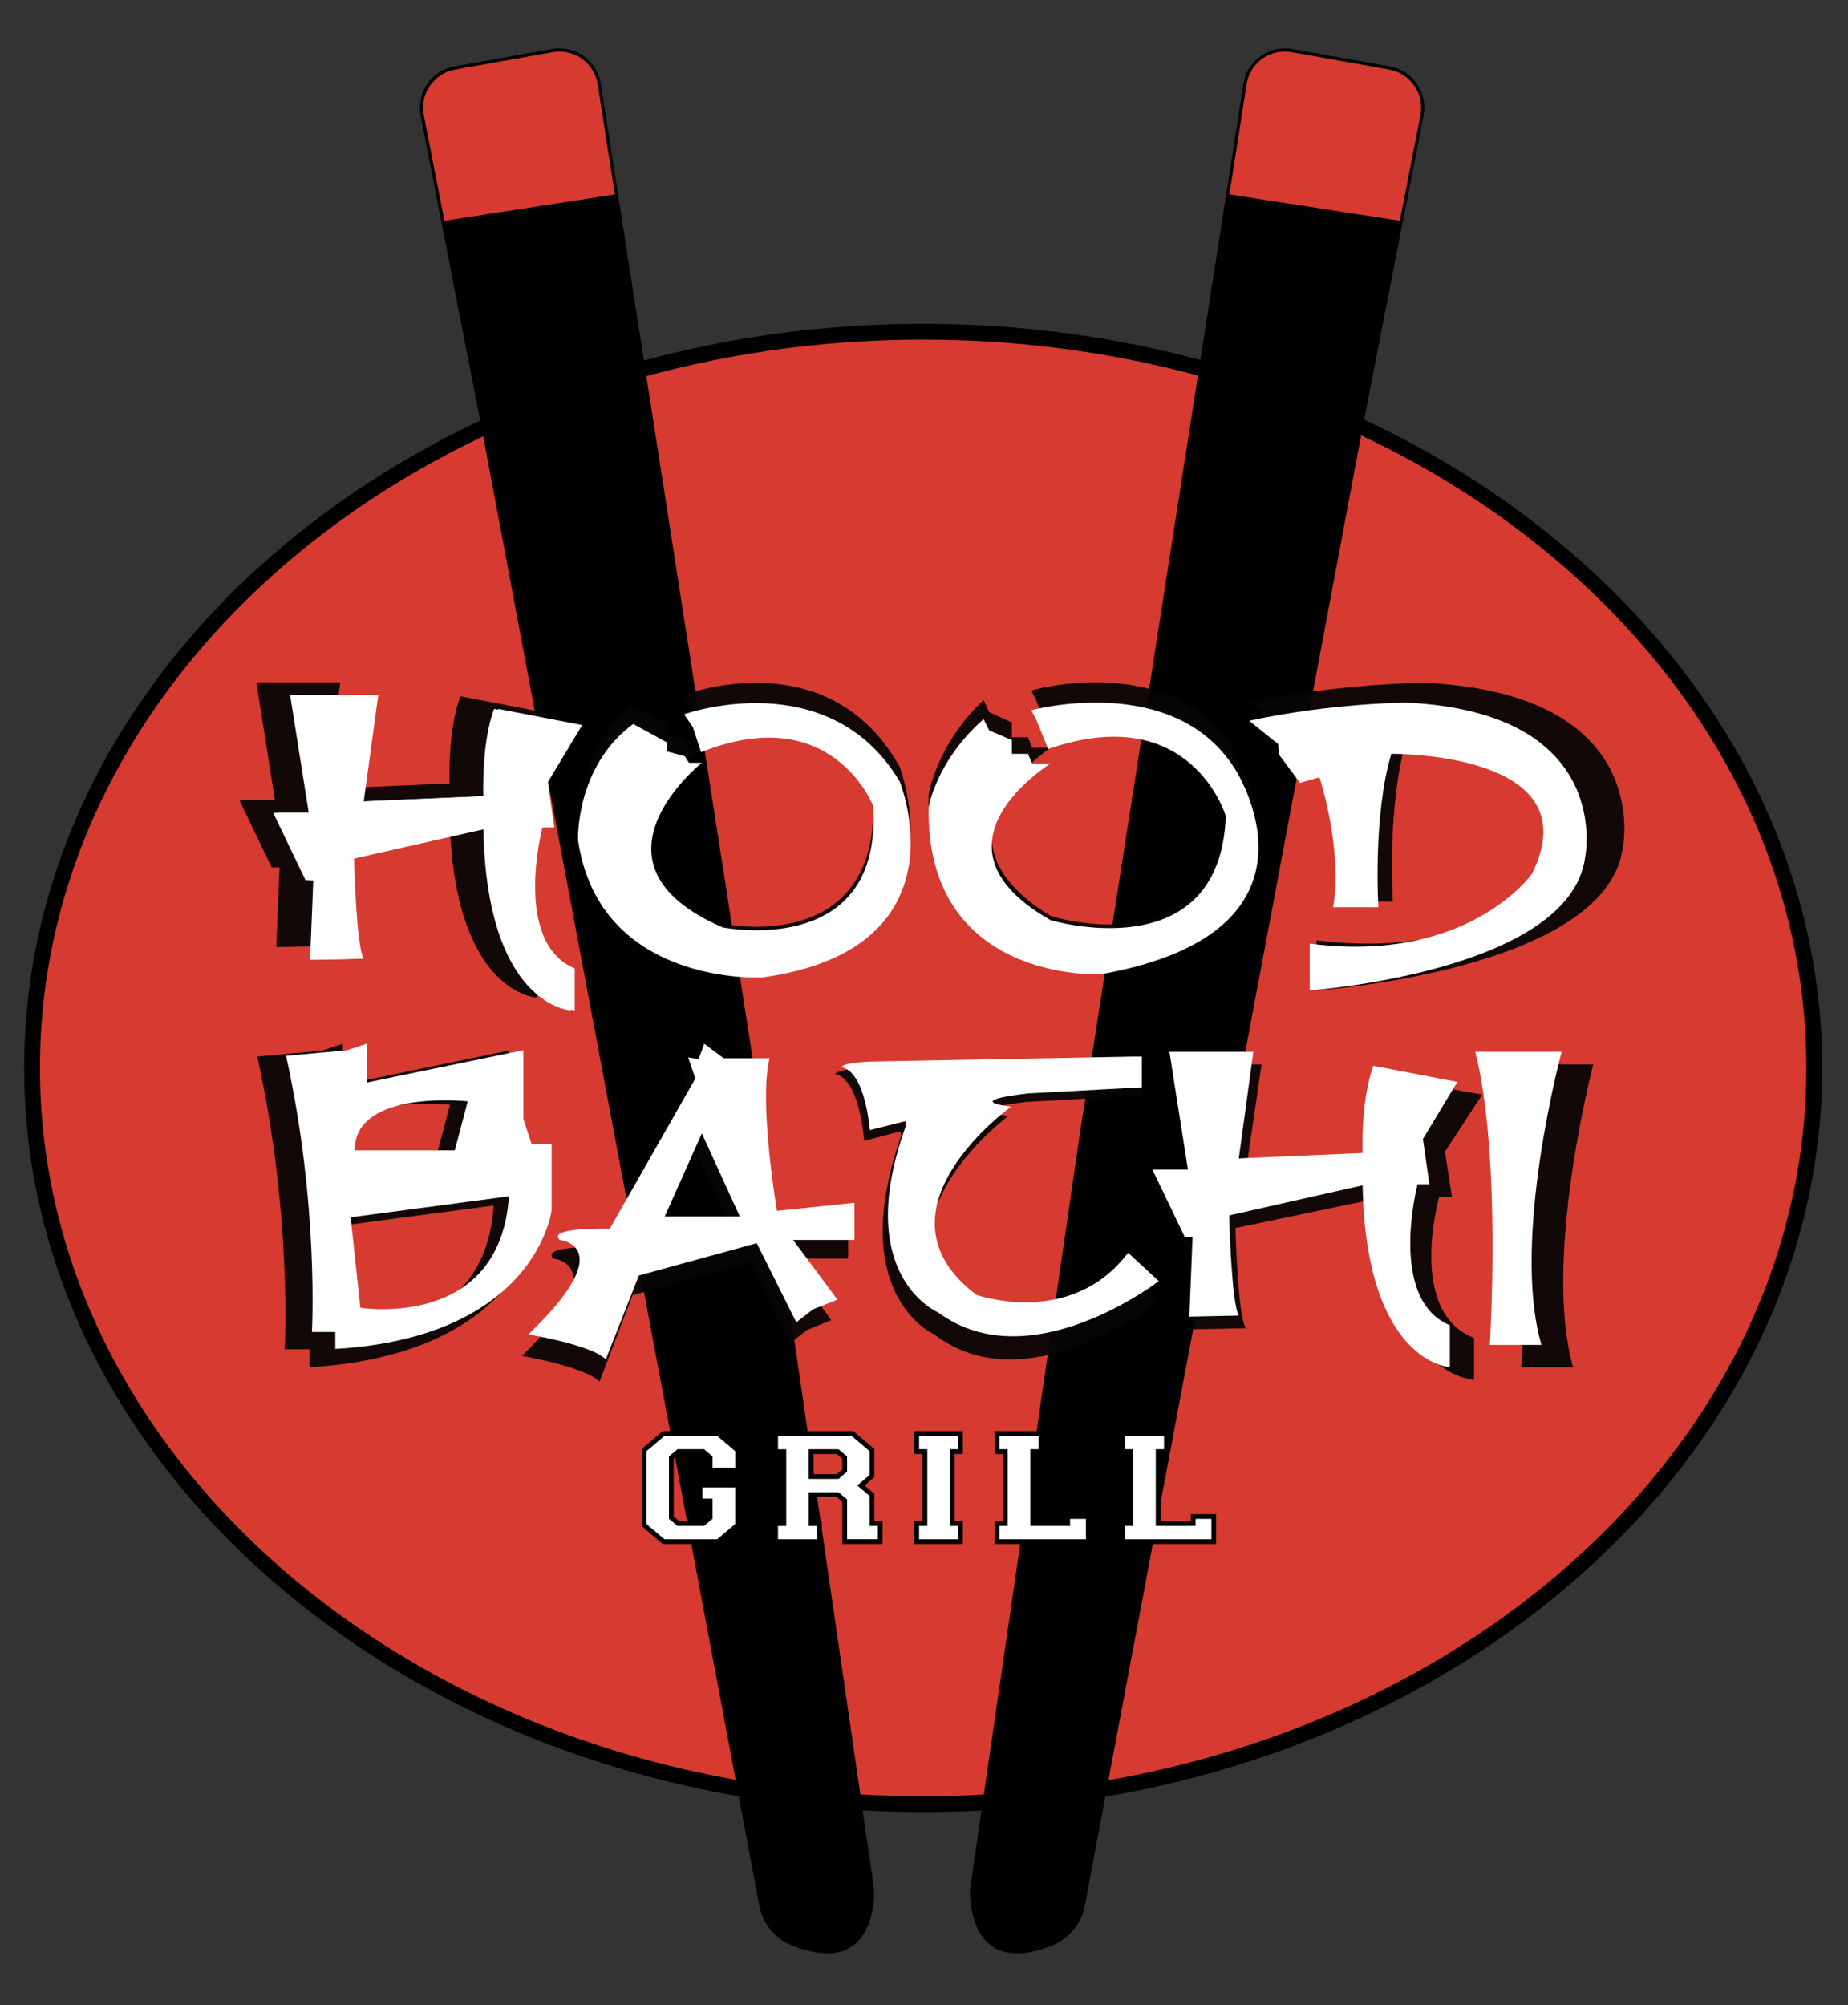 <?xml version="1.0" encoding="utf-8"?>
<!-- Generator: Adobe Illustrator 15.0.0, SVG Export Plug-In . SVG Version: 6.00 Build 0)  -->
<!DOCTYPE svg PUBLIC "-//W3C//DTD SVG 1.1//EN" "http://www.w3.org/Graphics/SVG/1.1/DTD/svg11.dtd">
<svg version="1.1" id="Layer_1" xmlns="http://www.w3.org/2000/svg" xmlns:xlink="http://www.w3.org/1999/xlink" x="0px" y="0px"
	 width="76.5px" height="83px" viewBox="0 0 76.5 83" enable-background="new 0 0 76.5 83" xml:space="preserve">
<rect x="0" y="0" width="76.5" height="83" fill="#333333" stroke="none"/>
<g>
	<g>
		<path fill="#D63A31" d="M74.777,44.203c0,16.648-16.369,30.145-36.562,30.145c-20.192,0-36.562-13.497-36.562-30.145
			c0-16.649,16.369-30.145,36.562-30.145C58.409,14.058,74.777,27.554,74.777,44.203"/>
		<path d="M38.216,75.002C17.695,75.002,1,61.186,1,44.203c0-16.983,16.695-30.8,37.216-30.8c20.521,0,37.216,13.816,37.216,30.8
			C75.432,61.186,58.737,75.002,38.216,75.002 M38.216,14.712c-19.799,0-35.907,13.229-35.907,29.491
			c0,16.26,16.108,29.489,35.907,29.489s35.906-13.229,35.906-29.489C74.122,27.942,58.015,14.712,38.216,14.712"/>
		<path fill="#D63A31" d="M74.777,44.203c0,16.648-16.369,30.145-36.562,30.145c-20.192,0-36.562-13.497-36.562-30.145
			c0-16.649,16.369-30.145,36.562-30.145C58.409,14.058,74.777,27.554,74.777,44.203"/>
		<path d="M25.601,8.156l6.037,38.743l4.523,31.132c0.018,0.128,0.026,0.254,0.022,0.383c-0.022,0.802-0.333,3.336-3.405,2.111
			c-0.704-0.281-1.208-0.915-1.348-1.659l-11.468-61.02l-1.671-8.56L25.601,8.156z"/>
		<path fill="#D63A31" d="M17.472,4.744c-0.157-0.904,0.45-1.771,1.354-1.932l4.033-0.721c0.097-0.018,0.197-0.026,0.296-0.026
			c0.829,0,1.523,0.595,1.651,1.416l0.72,4.619l-7.182,1.111L17.472,4.744z"/>
		<path d="M23.155,2.131c0.796,0,1.464,0.572,1.587,1.36l0.661,4.246l0.048,0.31l-7.055,1.091l-0.859-4.403
			c-0.151-0.869,0.432-1.703,1.3-1.858l4.033-0.72C22.965,2.139,23.061,2.131,23.155,2.131 M23.155,2
			c-0.101,0-0.204,0.009-0.307,0.027l-4.033,0.72c-0.942,0.168-1.572,1.066-1.408,2.01l0.885,4.529l7.309-1.13l-0.068-0.439
			l-0.662-4.246C24.737,2.612,23.996,2,23.155,2"/>
		<path d="M50.741,8.156l-6.036,38.743L40.181,78.03c-0.018,0.128-0.027,0.254-0.023,0.383c0.023,0.802,0.333,3.336,3.404,2.111
			c0.705-0.281,1.208-0.915,1.348-1.659l11.468-61.02l1.671-8.56L50.741,8.156z"/>
		<path fill="#D63A31" d="M50.816,8.101l0.72-4.619c0.126-0.808,0.836-1.416,1.652-1.416c0.099,0,0.198,0.009,0.296,0.026
			l4.032,0.721c0.905,0.161,1.512,1.028,1.354,1.933l-0.872,4.466L50.816,8.101z"/>
		<path d="M53.188,2.131L53.188,2.131c0.095,0,0.191,0.008,0.284,0.025l4.033,0.72c0.869,0.155,1.453,0.989,1.302,1.855l-0.86,4.406
			l-7.055-1.091l0.049-0.31l0.662-4.246C51.723,2.703,52.391,2.131,53.188,2.131 M53.188,2c-0.841,0-1.582,0.612-1.716,1.471
			l-0.661,4.246l-0.07,0.439l7.309,1.13l0.885-4.529c0.164-0.943-0.465-1.842-1.407-2.01l-4.033-0.72
			C53.392,2.009,53.288,2,53.188,2"/>
		<g opacity="0.94">
			<g>
				<defs>
					<rect id="SVGID_1_" x="9.91" y="28.239" width="12.621" height="13.056"/>
				</defs>
				<clipPath id="SVGID_2_">
					<use xlink:href="#SVGID_1_"  overflow="visible"/>
				</clipPath>
				<path clip-path="url(#SVGID_2_)" fill="#050505" d="M10.612,28.239h3.476l-0.602,4.411l5.125-0.223c0,0-0.089-2.183,0.446-3.609
					l3.475,0.668l-1.426,2.362l0.268,1.871h-0.49c0,0-1.248,4.769,1.337,5.838v1.738c0,0-3.475-0.178-3.609-7.531l-5.526,1.247
					c0,0,0.089,3.655,0.401,4.145l-2.05,0.044l0.134-3.297h-0.324l-1.337-2.785h1.471L10.612,28.239z"/>
			</g>
		</g>
		<g opacity="0.94">
			<g>
				<defs>
					<rect id="SVGID_3_" x="47.707" y="44.058" width="13.653" height="13.056"/>
				</defs>
				<clipPath id="SVGID_4_">
					<use xlink:href="#SVGID_3_"  overflow="visible"/>
				</clipPath>
				<path clip-path="url(#SVGID_4_)" fill="#050505" d="M48.466,44.058h3.76l-0.652,4.412l5.543-0.223c0,0-0.097-2.184,0.482-3.609
					l3.759,0.668l-1.542,2.362l0.29,1.871h-0.53c0,0-1.35,4.769,1.445,5.837v1.738c0,0-3.759-0.179-3.904-7.531l-5.976,1.247
					c0,0,0.096,3.654,0.433,4.145l-2.215,0.045l0.143-3.298h-0.349l-1.446-2.785h1.59L48.466,44.058z"/>
			</g>
		</g>
		<g opacity="0.94">
			<g>
				<defs>
					<rect id="SVGID_5_" x="23.928" y="28.262" width="13.771" height="12.202"/>
				</defs>
				<clipPath id="SVGID_6_">
					<use xlink:href="#SVGID_5_"  overflow="visible"/>
				</clipPath>
				<path clip-path="url(#SVGID_6_)" fill="#050505" d="M26.213,29.19l1.404,0.825v0.395l0.735,0.215l0.167,0.287h0.535
					c0,0-5.247,4.487,0.87,7.322c0,0,6.65,1.436,6.215-5.419c0,0-1.705-4.701-7.118-2.369l-0.334-1.112l-0.368-0.574
					c0,0,5.981-2.298,8.923,2.979c0,0,2.853,7.437-5.682,8.722c0,0-6.74,0.399-7.63-6.099C23.929,34.36,23.806,31.092,26.213,29.19"
					/>
			</g>
		</g>
		<g opacity="0.94">
			<g>
				<defs>
					<rect id="SVGID_7_" x="38.442" y="28.239" width="13.653" height="12.08"/>
				</defs>
				<clipPath id="SVGID_8_">
					<use xlink:href="#SVGID_7_"  overflow="visible"/>
				</clipPath>
				<path clip-path="url(#SVGID_8_)" fill="#050505" d="M40.717,28.975l0.234,0.501l0.936,0.431v0.61h0.668l0.167,0.431h0.768
					c0,0-5.48,3.625,0,6.963c0,0,7.019,2.261,7.253-4.63c0,0-1.427-5.18-7.353-2.979l-0.501-1.328l-0.201-0.395
					c0,0,5.882-1.723,8.421,2.584c0,0,4.445,7.25-5.547,9.153c0,0-7.252,0.394-7.118-7.43C38.445,32.887,38.745,30.84,40.717,28.975
					"/>
			</g>
		</g>
		<g opacity="0.94">
			<g>
				<defs>
					<rect id="SVGID_9_" x="51.712" y="28.262" width="15.529" height="12.733"/>
				</defs>
				<clipPath id="SVGID_10_">
					<use xlink:href="#SVGID_9_"  overflow="visible"/>
				</clipPath>
				<path clip-path="url(#SVGID_10_)" fill="#050505" d="M54.945,31.564c0,0,1.077,3.144,0.631,5.751h2.082
					c0,0-0.26-4.037,0.594-6.788c0,0,9.289-0.107,6.465,5.323c0,0-2.937,3.985-10.218,3.071v2.072c0,0,11.927-0.822,12.67-5.858
					c0,0,1.413-6.428-8.21-6.875c0,0-3.456,0.017-7.246,0.802L53.05,30.1l0.037,0.464l0.967,1.25L54.945,31.564z"/>
			</g>
		</g>
		<g opacity="0.94">
			<g>
				<defs>
					<rect id="SVGID_11_" x="10.65" y="43.2" width="11.663" height="13.391"/>
				</defs>
				<clipPath id="SVGID_12_">
					<use xlink:href="#SVGID_11_"  overflow="visible"/>
				</clipPath>
				<path clip-path="url(#SVGID_12_)" fill="#050505" d="M21.427,47.593l-0.354-1.098v-3.012l-6.878,1.418V43.2l-0.851,0.283
					l-2.694,0.249c1.453,6.553,1.135,12.115,1.135,12.115h1.027v0.744c8.863-0.531,9.501-6.093,9.501-6.093v-2.905H21.427z
					 M18.627,45.727l-0.567,2.15h-4.396C13.664,45.184,18.627,45.727,18.627,45.727 M13.912,54.784l-0.425-3.967l6.948-0.921
					C20.045,55.776,13.912,54.784,13.912,54.784"/>
			</g>
		</g>
		<g opacity="0.94">
			<g>
				<defs>
					<rect id="SVGID_13_" x="21.606" y="43.723" width="13.502" height="13.469"/>
				</defs>
				<clipPath id="SVGID_14_">
					<use xlink:href="#SVGID_13_"  overflow="visible"/>
				</clipPath>
				<path clip-path="url(#SVGID_14_)" fill="#050505" d="M35.108,50.509l-3.208,0.345c0,0-0.768-4.719-0.301-6.51h-1.904
					l-0.802-0.621l-0.233,0.655l-0.435-0.068l0.301,0.895l-3.543,6.407c0,0-2.64-0.07-2.072,0.482c0,0,2.54,0.241-1.304,4.03
					c0,0,2.641,0.449,3.209,1.068l1.37-3.583l4.88-1.378l1.637,3.375l0.703-0.558l1.002-0.406l-1.839-2.549h2.541V50.509z
					 M27.254,51.096l1.537-3.549l1.571,3.549H27.254z"/>
			</g>
		</g>
		<g opacity="0.94">
			<g>
				<defs>
					<rect id="SVGID_15_" x="34.582" y="43.997" width="13.387" height="12.271"/>
				</defs>
				<clipPath id="SVGID_16_">
					<use xlink:href="#SVGID_15_"  overflow="visible"/>
				</clipPath>
				<path clip-path="url(#SVGID_16_)" fill="#050505" d="M35.773,47.221c0,0-0.17-2.551-1.192-2.764c0,0,0-0.212,1.397-0.248
					l10.866-0.212h0.41v1.346l-4.77,0.266c0,0-2.861,0.302-0.749,0.585c0,0-6.132,4.571-1.465,8.254c0,0,3.986,1.48,6.405-1.846
					l1.293,1.245c0,0-5.416,4.357-9.299,1.381c0,0-3.679-1.593-1.363-8.219l-0.034-0.178L35.773,47.221z"/>
			</g>
		</g>
		<g opacity="0.94">
			<g>
				<defs>
					<rect id="SVGID_17_" x="62.379" y="44.058" width="3.575" height="12.532"/>
				</defs>
				<clipPath id="SVGID_18_">
					<use xlink:href="#SVGID_17_"  overflow="visible"/>
				</clipPath>
				<path clip-path="url(#SVGID_18_)" fill="#050505" d="M62.379,44.058h3.575c0,0-2.104,8.044-0.835,12.532h-2.139
					C62.979,56.59,63.482,48.546,62.379,44.058"/>
			</g>
		</g>
		<path fill="#FFFFFF" d="M12.009,28.763h3.476l-0.602,4.412l5.125-0.223c0,0-0.089-2.183,0.445-3.609l3.476,0.668l-1.426,2.362
			l0.268,1.872h-0.49c0,0-1.248,4.768,1.337,5.837v1.738c0,0-3.476-0.179-3.609-7.531l-5.525,1.248c0,0,0.089,3.654,0.401,4.145
			l-2.05,0.044l0.134-3.296h-0.323l-1.337-2.786h1.471L12.009,28.763z"/>
		<path fill="#FFFFFF" d="M12.182,28.763h3.477l-0.602,4.412l5.124-0.223c0,0-0.088-2.183,0.446-3.609l3.476,0.668l-1.426,2.362
			l0.268,1.872h-0.491c0,0-1.247,4.768,1.337,5.837v1.738c0,0-3.476-0.179-3.61-7.531l-5.525,1.248c0,0,0.089,3.654,0.401,4.145
			l-2.05,0.044l0.133-3.296h-0.322l-1.337-2.786h1.47L12.182,28.763z"/>
		<path fill="#FFFFFF" d="M26.213,29.965l1.404,0.77v0.367l0.735,0.201l0.167,0.268h0.535c0,0-5.247,4.177,0.87,6.817
			c0,0,6.65,1.336,6.215-5.046c0,0-1.705-4.378-7.118-2.207L28.686,30.1l-0.368-0.535c0,0,5.981-2.139,8.923,2.774
			c0,0,2.853,6.924-5.682,8.121c0,0-6.74,0.372-7.63-5.679C23.929,34.78,23.806,31.737,26.213,29.965"/>
		<path fill="#FFFFFF" d="M40.717,29.766l0.234,0.467l0.936,0.401v0.568h0.668l0.167,0.401h0.768c0,0-5.48,3.375,0,6.483
			c0,0,7.019,2.105,7.253-4.311c0,0-1.427-4.824-7.353-2.773l-0.501-1.237l-0.201-0.368c0,0,5.882-1.604,8.421,2.407
			c0,0,4.445,6.75-5.547,8.522c0,0-7.252,0.367-7.118-6.918C38.445,33.408,38.745,31.502,40.717,29.766"/>
		<path fill="#FFFFFF" d="M54.62,32.171c0,0,0.969,2.941,0.567,5.381h1.872c0,0-0.234-3.777,0.535-6.35c0,0,8.355-0.1,5.815,4.979
			c0,0-2.642,3.73-9.191,2.875v1.938c0,0,10.727-0.769,11.396-5.481c0,0,1.27-6.014-7.387-6.433c0,0-3.108,0.017-6.517,0.752
			l1.203,0.969l0.034,0.434l0.869,1.17L54.62,32.171z"/>
		<path fill="#FFFFFF" d="M22.001,47.344l-0.334-1.036v-2.84l-6.483,1.338V43.2l-0.802,0.268l-2.54,0.234
			c1.369,6.182,1.069,11.429,1.069,11.429h0.969v0.702c8.354-0.501,8.956-5.749,8.956-5.749v-2.741H22.001z M19.361,45.584
			l-0.534,2.027h-4.145C14.683,45.071,19.361,45.584,19.361,45.584 M14.917,54.128l-0.401-3.743l6.551-0.869
			C20.698,55.064,14.917,54.128,14.917,54.128"/>
		<path fill="#FFFFFF" d="M35.37,49.784l-3.208,0.333c0,0-0.769-4.578-0.301-6.315h-1.904L29.153,43.2l-0.233,0.636l-0.435-0.067
			l0.301,0.869l-3.542,6.216c0,0-2.64-0.066-2.072,0.468c0,0,2.541,0.233-1.303,3.91c0,0,2.64,0.434,3.208,1.036l1.37-3.475
			l4.88-1.337l1.637,3.275l0.702-0.542l1.002-0.395l-1.838-2.473h2.541V49.784z M27.517,50.352l1.537-3.442l1.571,3.442H27.517z"/>
		<path fill="#FFFFFF" d="M36.005,46.775c0,0-0.167-2.406-1.17-2.606c0,0,0-0.2,1.371-0.234l10.661-0.201h0.4v1.271l-4.678,0.25
			c0,0-2.807,0.284-0.736,0.552c0,0-6.015,4.311-1.437,7.786c0,0,3.91,1.397,6.283-1.741l1.27,1.173c0,0-5.313,4.111-9.124,1.303
			c0,0-3.609-1.501-1.336-7.752l-0.034-0.168L36.005,46.775z"/>
		<path fill="#FFFFFF" d="M48.409,43.534h3.475l-0.602,4.412l5.125-0.223c0,0-0.089-2.184,0.445-3.61l3.476,0.669l-1.425,2.361
			l0.268,1.872h-0.49c0,0-1.248,4.768,1.336,5.837v1.738c0,0-3.475-0.178-3.609-7.53l-5.525,1.247c0,0,0.089,3.654,0.4,4.145
			l-2.049,0.044l0.133-3.297h-0.323l-1.337-2.785h1.47L48.409,43.534z"/>
		<path fill="#FFFFFF" d="M61.069,43.534h3.577c0,0-2.106,7.787-0.836,12.131h-2.138C61.671,55.665,62.172,47.879,61.069,43.534"/>
		<polygon fill="#FFFFFF" points="27.471,63.81 26.66,63.123 26.66,60.019 27.471,59.332 29.722,59.332 30.534,60.019 30.534,60.85 
			29.397,60.85 29.397,60.329 29.112,60.082 28.082,60.082 27.789,60.33 27.789,62.817 28.081,63.059 29.112,63.059 29.397,62.817 
			29.397,62.125 28.981,62.125 28.981,61.467 30.534,61.467 30.534,63.123 29.722,63.81 		"/>
		<path d="M29.687,59.43l0.749,0.634v0.687h-0.94v-0.468l-0.347-0.3h-1.103l-0.354,0.3v2.58l0.354,0.294h1.103l0.347-0.294v-0.836
			H29.08v-0.462h1.355v1.512l-0.749,0.635h-2.179l-0.749-0.635v-3.012l0.749-0.634H29.687z M29.758,59.234h-0.071h-2.179h-0.072
			L27.38,59.28l-0.749,0.634l-0.069,0.059v0.091v3.012v0.09l0.069,0.059l0.749,0.636l0.055,0.046h0.072h2.179h0.071l0.055-0.046
			l0.75-0.636l0.069-0.059v-0.09v-1.512v-0.196h-0.196H29.08h-0.196v0.196v0.462v0.196h0.196h0.219v0.55l-0.223,0.188h-0.959
			l-0.229-0.19v-2.396l0.229-0.194h0.958l0.224,0.193v0.378v0.196h0.196h0.94h0.196v-0.196v-0.687v-0.091l-0.069-0.059l-0.749-0.634
			L29.758,59.234z"/>
		<path fill="#FFFFFF" d="M34.967,63.81v-1.703l-0.292-0.243h-1.1v1.194h0.341v0.751h-1.81v-0.751h0.34v-2.978h-0.34v-0.75h3.178
			l0.811,0.688v1.077l-0.457,0.388l0.457,0.387v1.188h0.341v0.751H34.967z M34.675,61.115l0.292-0.247V60.33l-0.292-0.248h-1.099
			v1.033H34.675z"/>
		<path d="M35.249,59.43l0.749,0.634v0.986l-0.51,0.434l0.51,0.432v1.241h0.341v0.553h-1.273v-1.649l-0.354-0.294h-1.232v1.391h0.34
			v0.553h-1.614v-0.553h0.341v-3.174h-0.341V59.43H35.249z M33.479,61.213h1.232l0.354-0.3v-0.629l-0.354-0.3h-1.232V61.213
			 M35.321,59.234h-0.073h-3.043h-0.196v0.196v0.553v0.196h0.196h0.145v2.781h-0.145h-0.196v0.197v0.553v0.197h0.196h1.614h0.197
			V63.71v-0.553V62.96h-0.197h-0.144v-0.998h0.965l0.229,0.19v1.557v0.197h0.197h1.273h0.196V63.71v-0.553V62.96h-0.196h-0.145
			v-1.044v-0.091l-0.07-0.058l-0.333-0.283l0.334-0.284l0.069-0.059v-0.091v-0.986v-0.091l-0.07-0.059l-0.748-0.634L35.321,59.234z
			 M33.675,60.18h0.964l0.229,0.195v0.447l-0.229,0.194h-0.964V60.18z"/>
		<polygon fill="#FFFFFF" points="37.948,63.81 37.948,63.059 38.289,63.059 38.289,60.082 37.948,60.082 37.948,59.332 
			39.759,59.332 39.759,60.082 39.418,60.082 39.418,63.059 39.759,63.059 39.759,63.81 		"/>
		<path d="M39.66,59.43v0.553h-0.34v3.174h0.34v0.555h-1.613v-0.555h0.34v-3.174h-0.34V59.43H39.66z M39.857,59.234H39.66h-1.613
			h-0.197v0.196v0.553v0.197h0.197h0.144v2.781h-0.144h-0.197v0.196v0.555v0.195h0.197h1.613h0.197v-0.195v-0.555v-0.196H39.66
			h-0.144V60.18h0.144h0.197v-0.197V59.43V59.234z"/>
		<polygon fill="#FFFFFF" points="41.278,63.81 41.278,63.059 41.619,63.059 41.619,60.082 41.278,60.082 41.278,59.332 
			43.088,59.332 43.088,60.082 42.748,60.082 42.748,63.059 44.199,63.059 44.199,62.77 45.049,62.77 45.049,63.81 		"/>
		<path d="M42.991,59.43v0.553h-0.341v3.174h1.647v-0.29h0.654v0.844h-3.575v-0.555h0.34v-3.174h-0.34V59.43H42.991z M43.187,59.234
			h-0.196h-1.614H41.18v0.196v0.553v0.197h0.197h0.144v2.781h-0.144H41.18v0.196v0.555v0.195h0.197h3.575h0.196v-0.195v-0.844
			v-0.195h-0.196h-0.654h-0.196v0.195v0.093h-1.255V60.18h0.145h0.196v-0.197V59.43V59.234z"/>
		<polygon fill="#FFFFFF" points="46.474,63.81 46.474,63.059 46.814,63.059 46.814,60.082 46.474,60.082 46.474,59.332 
			48.283,59.332 48.283,60.082 47.943,60.082 47.943,63.059 49.395,63.059 49.395,62.77 50.244,62.77 50.244,63.81 		"/>
		<path d="M48.186,59.43v0.553h-0.341v3.174h1.648v-0.29h0.654v0.844h-3.576v-0.555h0.341v-3.174h-0.341V59.43H48.186z
			 M48.381,59.234h-0.196h-1.615h-0.196v0.196v0.553v0.197h0.196h0.145v2.781h-0.145h-0.196v0.196v0.555v0.195h0.196h3.576h0.196
			v-0.195v-0.844v-0.195h-0.196h-0.654h-0.197v0.195v0.093h-1.254V60.18h0.145h0.196v-0.197V59.43V59.234z"/>
	</g>
</g>
</svg>
